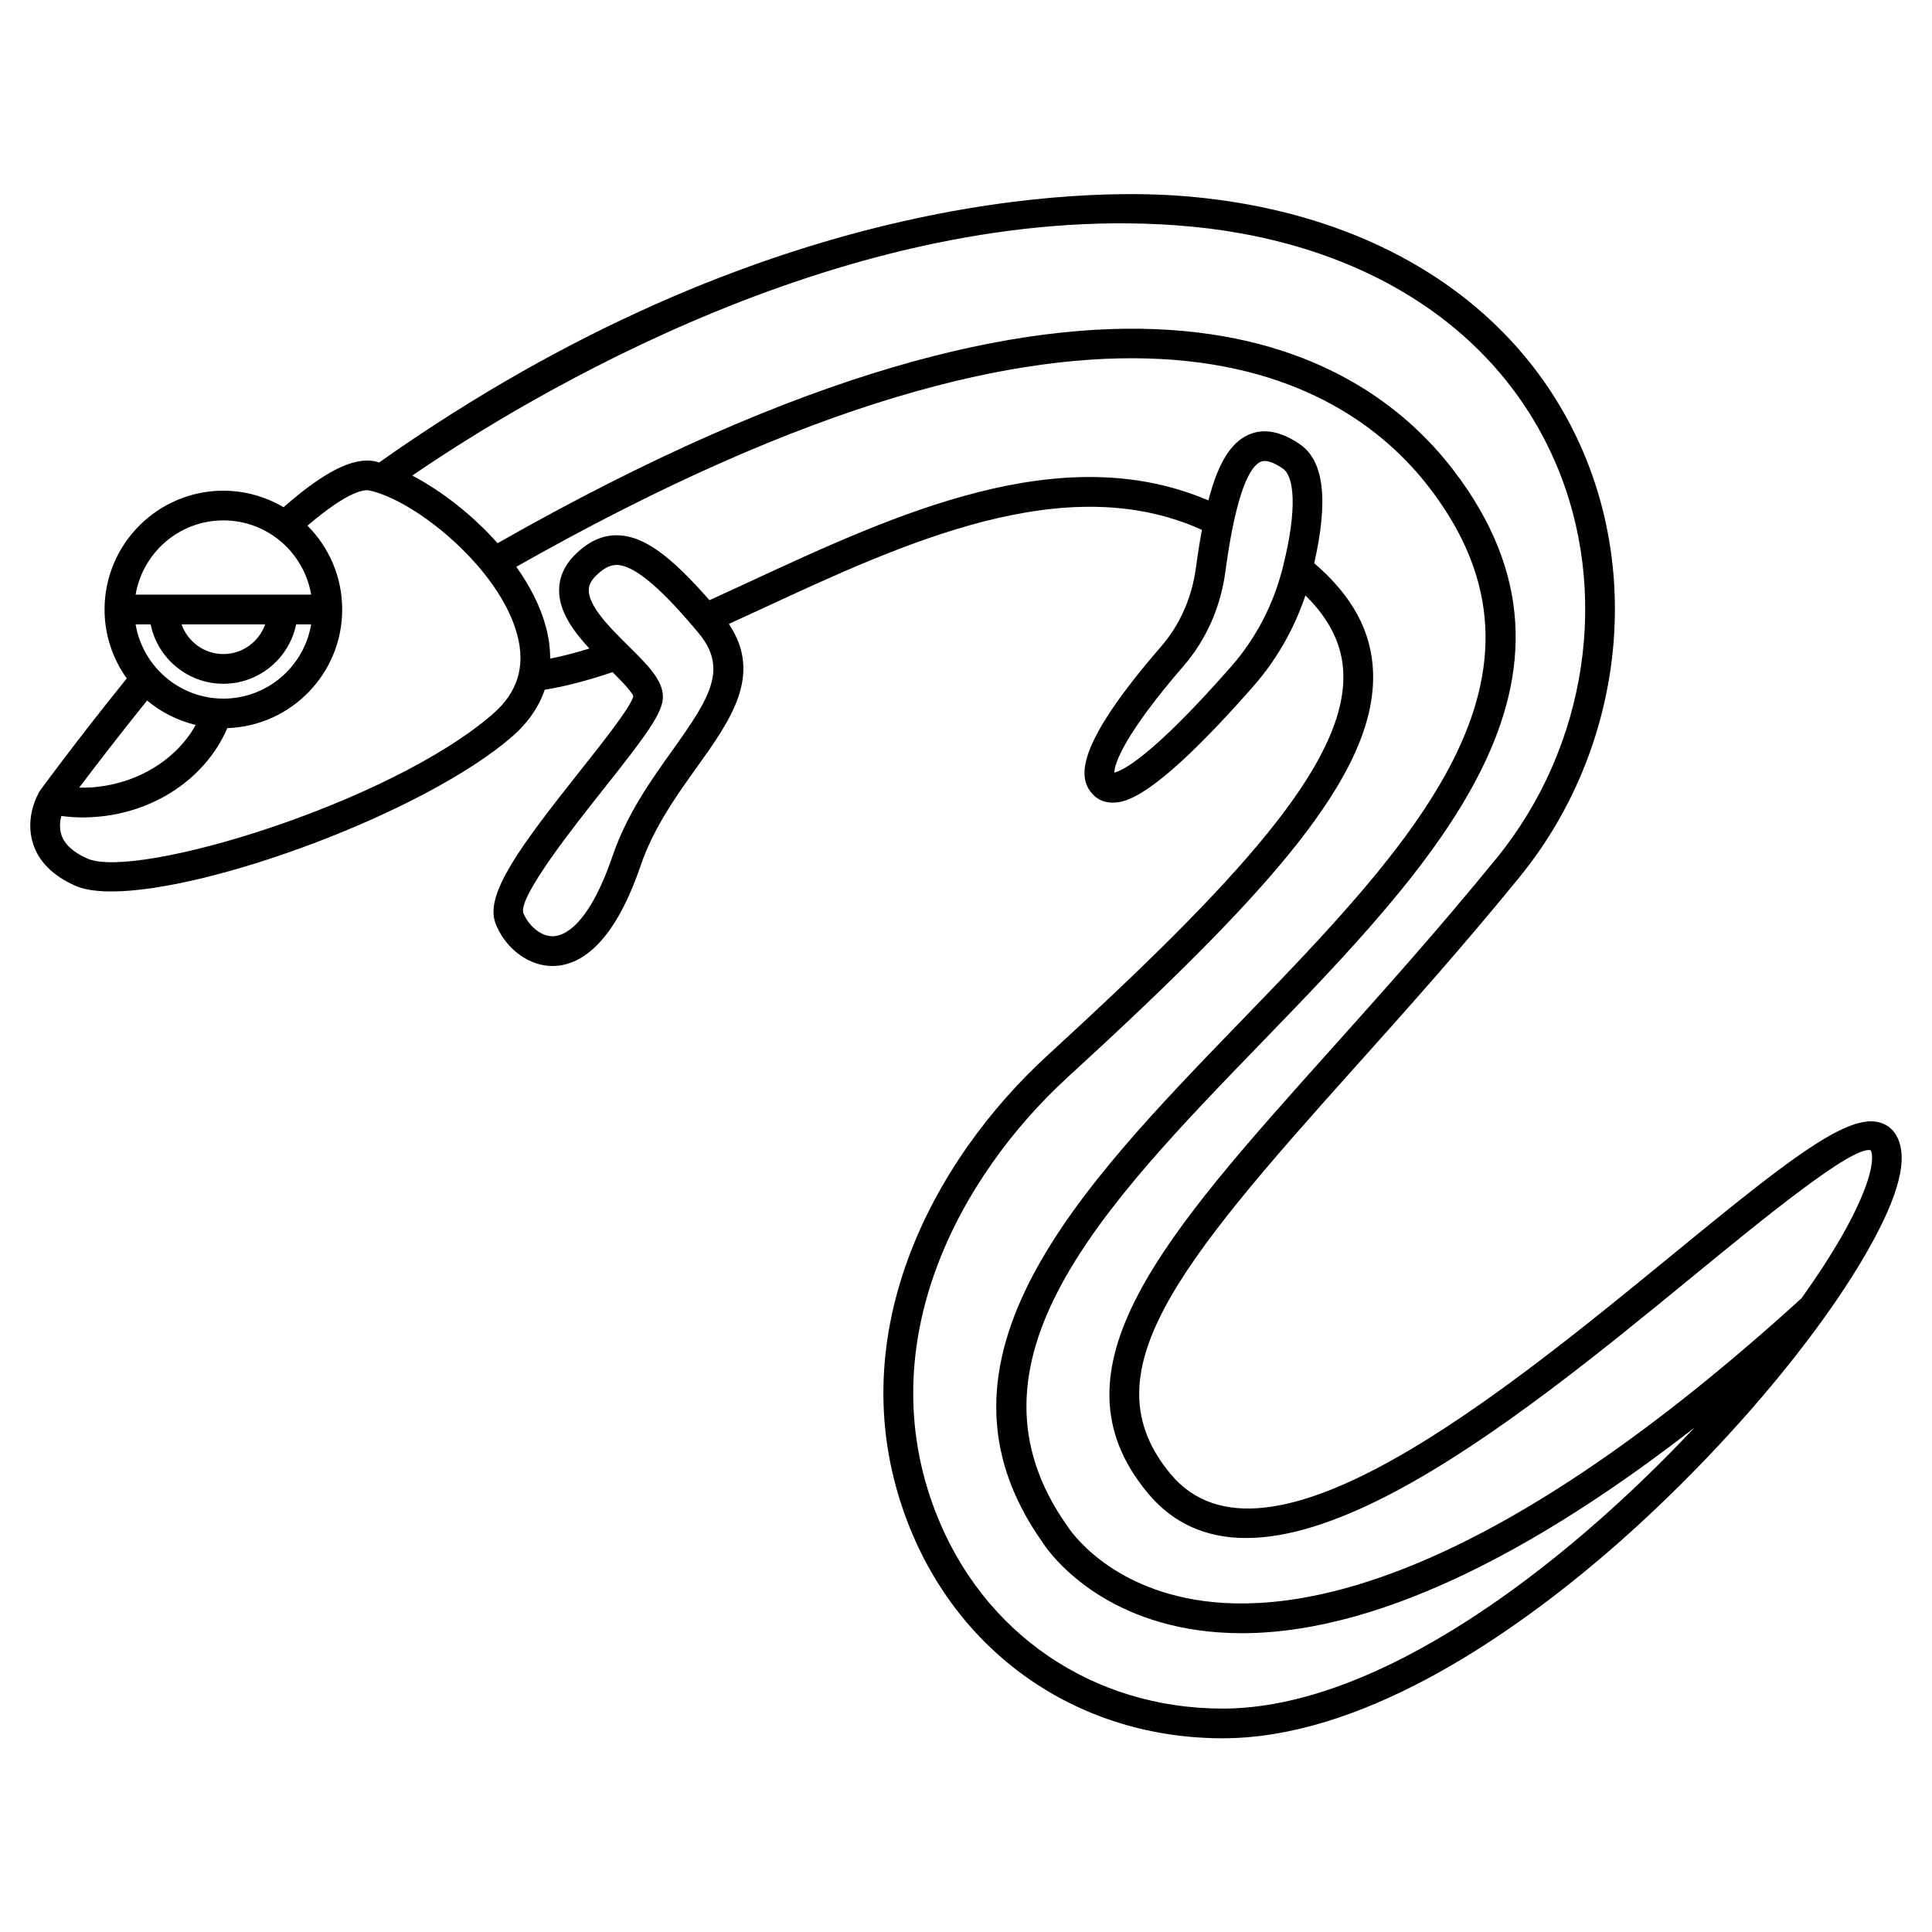 <?xml version="1.0" encoding="UTF-8"?>
<!-- Uploaded to: SVG Repo, www.svgrepo.com, Generator: SVG Repo Mixer Tools -->
<svg fill="#000000" width="800px" height="800px" version="1.1" viewBox="144 144 512 512" xmlns="http://www.w3.org/2000/svg">
 <path d="m646.51 444.84c-1.137-1.926-2.914-3.156-5.144-3.551-8.762-1.523-24.418 10.852-53.633 34.793-45.738 37.477-108.37 88.809-133.53 58.531-21.949-26.402 1.473-54.902 48.32-107.17 13.496-15.059 28.797-32.125 44.18-51.016 26-31.926 32.566-76.27 16.727-112.98-16.93-39.234-55.941-63.867-107.04-67.578-23.812-1.715-109.36-1.715-211.91 70.684-0.391-0.098-0.805-0.23-1.18-0.312-5.699-1.152-13.441 2.777-24.156 12.18-4.691-2.762-10.129-4.379-15.949-4.379-17.363 0-31.488 14.125-31.488 31.488 0 6.812 2.195 13.105 5.887 18.262-12.961 16.016-22.793 29.441-23.074 29.848-0.414 0.68-3.992 6.863-1.797 13.855 1.512 4.82 5.301 8.609 11.262 11.246 2.332 1.031 5.578 1.508 9.523 1.508 26.195 0 83.129-21.035 106.2-41.035 4.207-3.648 7.074-7.84 8.652-12.43 5.394-0.867 11.32-2.406 17.977-4.664 2.445 2.441 5.266 5.359 5.481 6.383-0.477 2.633-8.371 12.586-14.137 19.852-15.785 19.895-25.172 32.52-22.422 40.18 2.043 5.707 7.906 11.461 15.184 11.461h0.109c6.481-0.055 15.77-4.719 23.246-26.656 3.398-9.965 9.473-18.465 14.84-25.961 9.012-12.605 17.559-24.555 8.512-38.027 2.848-1.305 5.672-2.598 8.57-3.941 37.773-17.516 80.586-37.363 116.71-21.027 0.027 0.012 0.055 0.027 0.086 0.039-0.566 3.051-1.094 6.379-1.59 10.066-1.062 7.898-4.254 15.109-9.238 20.863-23.441 27.051-21.926 35.188-17.988 39.258 0.926 0.965 2.555 2.09 5.094 2.09h0.215c2.82-0.07 10.316-0.254 37.199-30.895 6.09-6.938 10.773-15.164 13.746-24.008 6.512 6.418 9.832 13.25 10.043 20.773 0.68 23.887-28.23 55.168-78.402 101.12-30.359 27.809-56.004 75.004-36.93 124.06 13.648 35.105 45.59 56.914 83.359 56.914 36.195 0 74.293-25.812 99.871-47.465 28.629-24.234 56.477-56.254 70.941-81.574 8.551-14.957 11.055-25.027 7.66-30.789zm-443.31-162.93c11.68 0 21.375 8.531 23.262 19.68h-46.523c1.883-11.148 11.582-19.68 23.262-19.68zm-7.332 54.207c-5.652 10.18-17.73 16.891-30.879 16.617 3.887-5.164 10.344-13.609 17.996-23.094 3.684 3.086 8.074 5.324 12.883 6.477zm7.332-6.977c-11.68 0-21.375-8.531-23.262-19.68h3.981c1.832 8.969 9.777 15.742 19.281 15.742 9.504 0 17.453-6.773 19.281-15.742h3.981c-1.887 11.152-11.586 19.68-23.262 19.68zm-11.086-19.68h22.164c-1.629 4.57-5.961 7.871-11.082 7.871-5.125 0.004-9.453-3.301-11.082-7.871zm82.449 23.793c-27.445 23.801-94.586 43.941-107.39 38.285-3.769-1.668-6.102-3.805-6.918-6.348-0.574-1.785-0.359-3.59-0.004-4.949 1.859 0.23 3.719 0.387 5.551 0.387 17.184 0 32.266-9.406 38.449-23.672 16.871-0.559 30.434-14.426 30.434-31.43 0-8.664-3.519-16.52-9.199-22.215 10.977-9.398 15.164-9.555 16.246-9.352 12.211 2.469 34.695 20.613 39.355 38.309 2.215 8.398 0.078 15.262-6.527 20.984zm47.672 9.539c-5.676 7.938-12.109 16.938-15.883 28-6.543 19.184-13.273 21.305-15.859 21.324h-0.047c-3.773 0-6.871-3.723-7.777-6.238-1.227-4.41 13.906-23.473 21.176-32.637 11.488-14.48 15.832-20.348 15.832-24.574 0-4.438-4.031-8.426-9.137-13.48-4.699-4.652-10.543-10.438-10.504-14.785 0.008-0.875 0.23-2.242 2.074-4.008 2.394-2.277 4.066-2.676 5.281-2.676 0.117 0 0.227 0.004 0.34 0.008 5.914 0.332 15.012 10.41 21.34 17.961 7.949 9.48 3.117 17.188-6.836 31.105zm148.07-22.188c-21.293 24.27-29.02 27.684-30.98 28.145-0.109-2.277 2.867-10.414 18.316-28.246 5.992-6.91 9.824-15.547 11.09-24.969 2.953-21.977 6.715-27.98 9.348-29.148 0.328-0.145 0.691-0.215 1.098-0.215 1.246 0 2.875 0.68 4.844 2.043 2.723 1.875 4.102 9.852-0.184 26.621-2.441 9.551-7.121 18.461-13.531 25.77zm-2.269 276.19c-34.449 0-63.578-19.887-76.023-51.898-17.633-45.355 6.477-89.352 34.914-115.4 53.098-48.633 81.723-80.113 80.957-107.15-0.312-10.887-5.457-20.41-15.605-29.082 3.801-16.738 2.602-27.129-3.785-31.523-5.023-3.457-9.594-4.312-13.598-2.539-4.691 2.082-8.059 7.422-10.66 17.406-39.062-16.688-82.996 3.66-121.82 21.668-3.516 1.629-6.961 3.215-10.398 4.781-10.383-11.867-17.281-16.816-23.844-17.18-4.086-0.25-7.844 1.355-11.488 4.836-2.961 2.824-4.481 6.066-4.512 9.629-0.051 5.644 3.656 10.809 8.027 15.531-3.734 1.148-7.176 2.031-10.406 2.672 0.02-2.668-0.336-5.434-1.086-8.277-1.461-5.555-4.277-10.992-7.879-16.062 156.24-88.562 218.67-51.293 242-20.93 38.426 50.016-4.644 94.52-50.246 141.63-42.547 43.973-86.551 89.438-52.309 137.82 0.484 0.785 12.219 19.25 41.344 23.312 3.766 0.527 7.59 0.777 11.461 0.777 38.824 0 82.523-25.328 119.95-54.457-35.176 37.469-84.047 74.434-124.98 74.434zm163.98-125.07c-2.856 5-6.438 10.504-10.582 16.312-80.328 73.141-130.48 84.012-158.43 80.25-25.512-3.449-35.633-19.055-36.176-19.906-30.602-43.258 9.234-84.418 51.414-128 45.922-47.445 93.402-96.508 50.832-151.91-24.945-32.465-90.992-72.805-253.21 19.484-6.82-7.68-15.137-14.027-22.617-17.922 30.777-21.039 115.94-72.648 202.57-66.316 48.062 3.496 84.652 26.398 100.38 62.848 14.688 34.039 8.566 75.211-15.602 104.88-15.266 18.742-30.496 35.734-43.938 50.73-44.02 49.125-75.832 84.609-48.512 117.47 30.156 36.266 96.285-17.914 144.58-57.48 18.793-15.398 42.207-34.566 47.008-33.336 1.016 1.723 0.531 8.48-7.711 22.895z"/>
</svg>